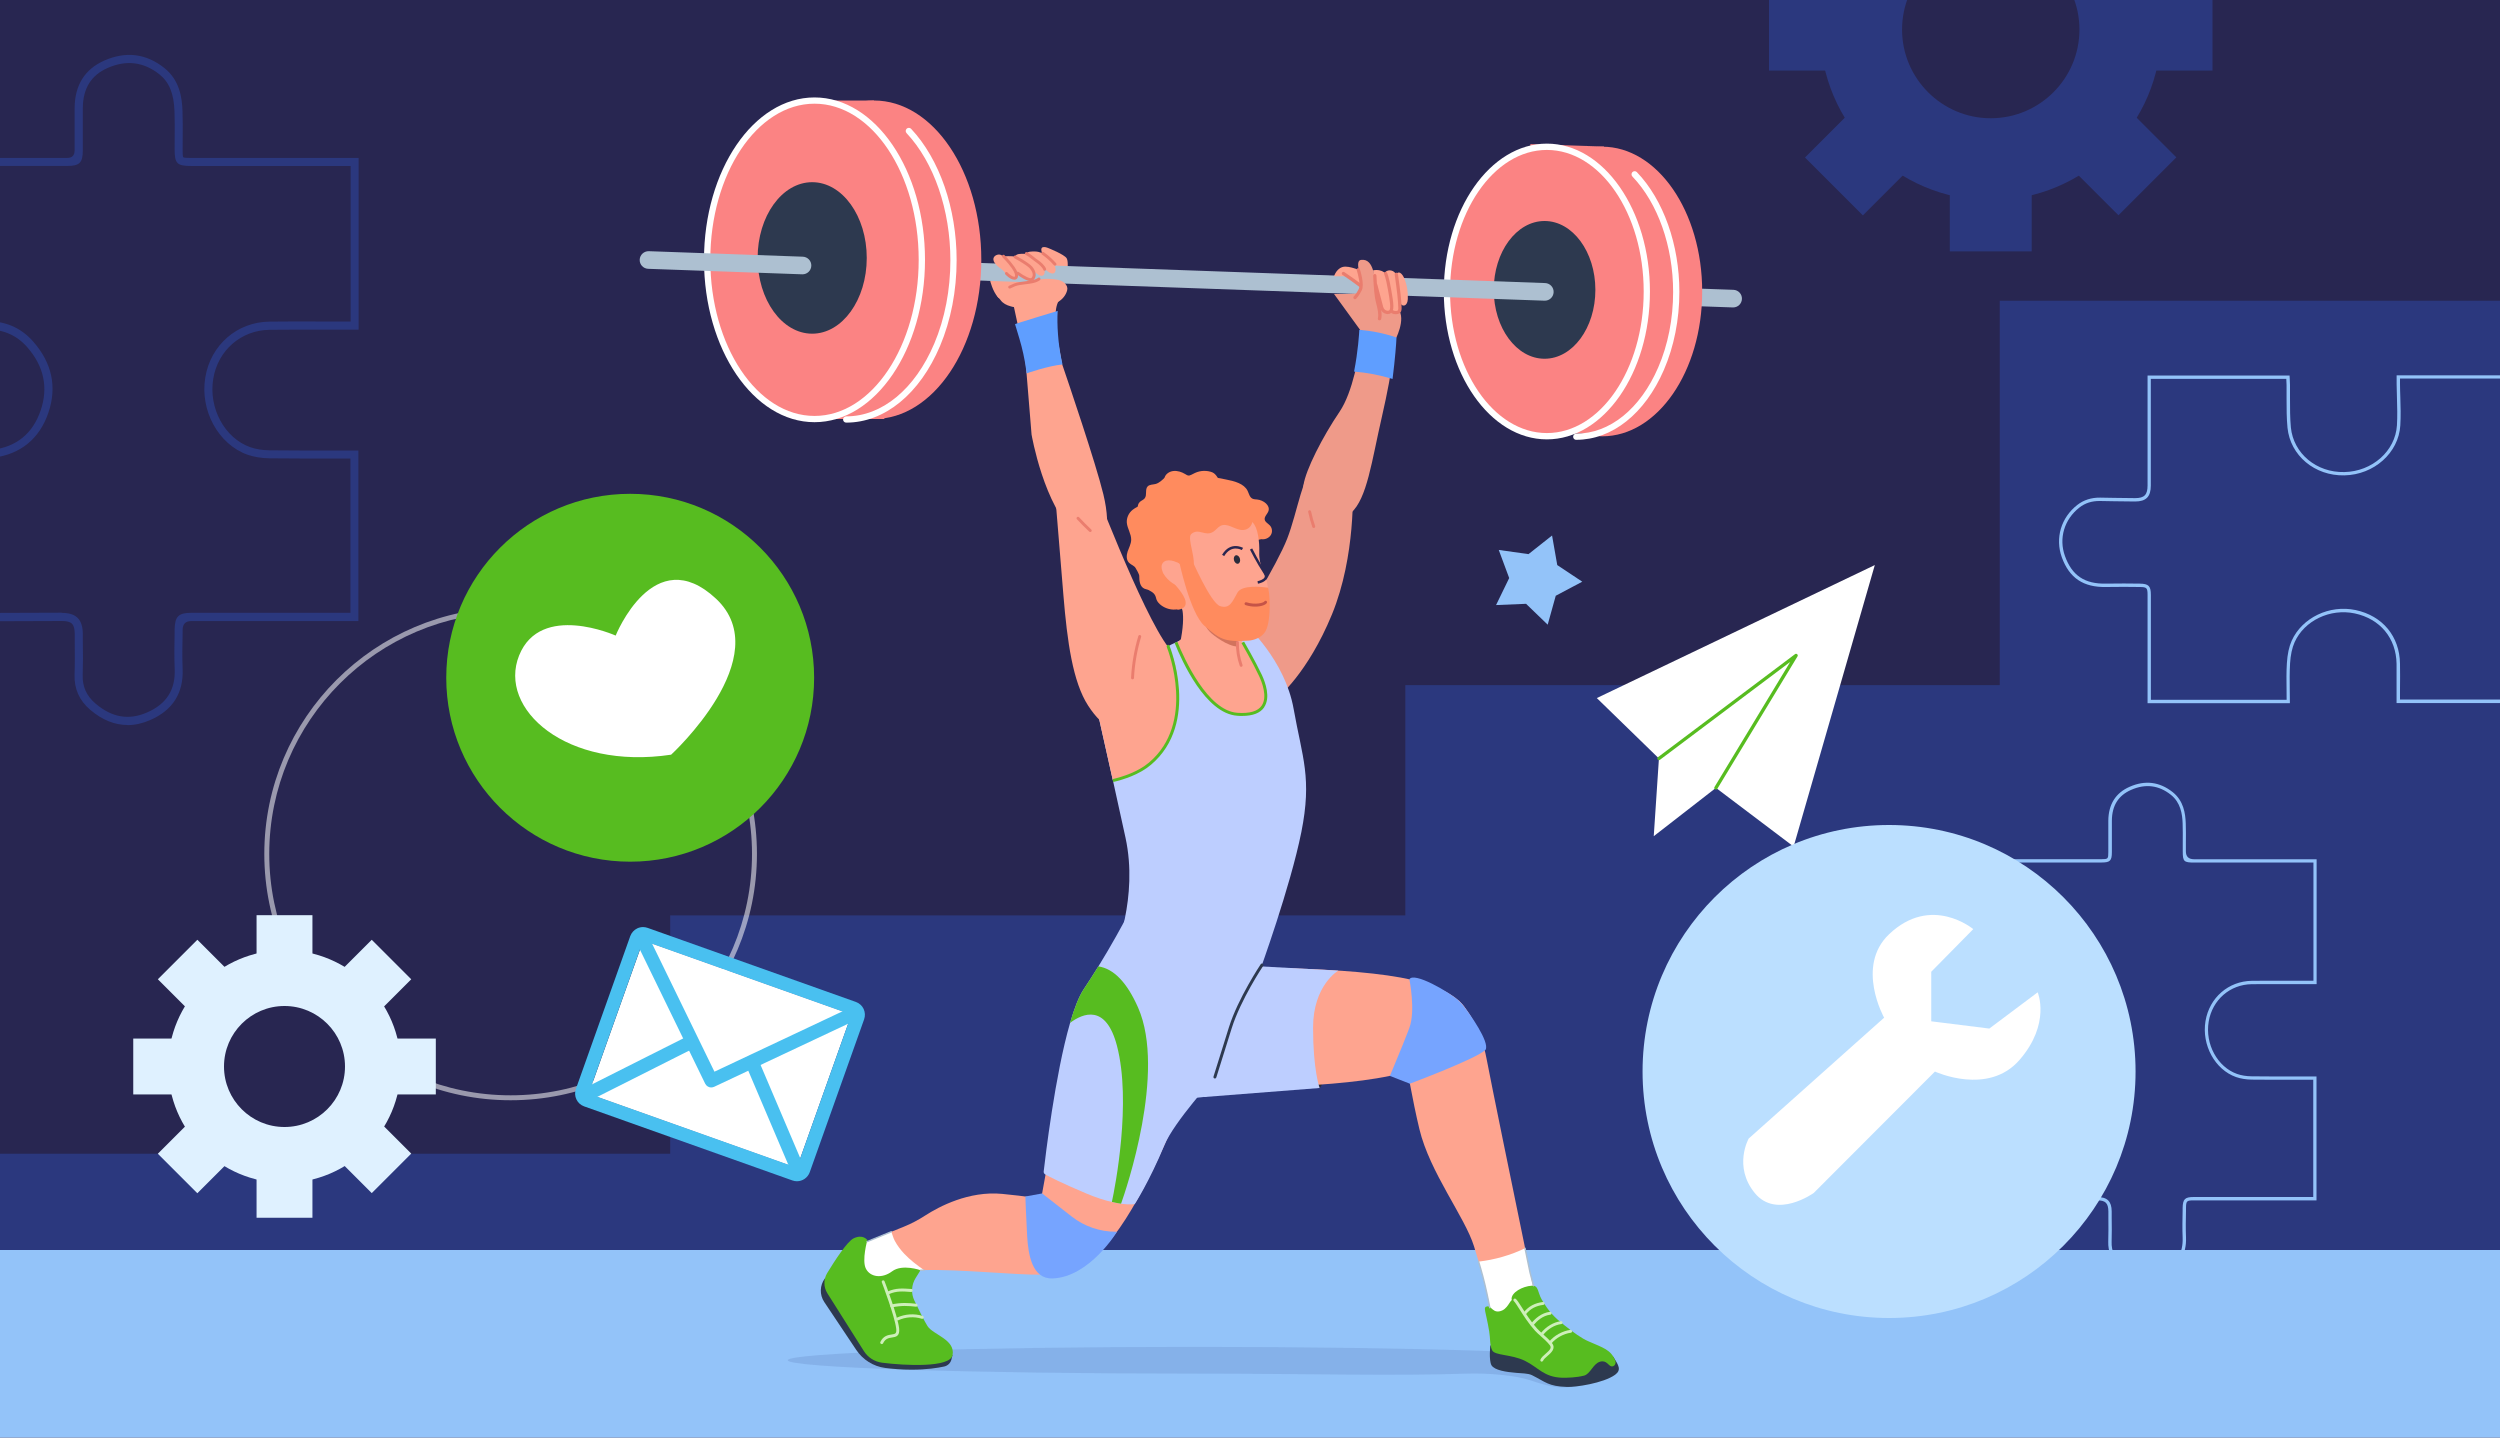 <?xml version="1.0" encoding="UTF-8"?>
<svg id="_Слой_1" data-name="Слой 1" xmlns="http://www.w3.org/2000/svg" xmlns:xlink="http://www.w3.org/1999/xlink" viewBox="0 0 400 230">
  <defs>
    <style>
      .cls-1 {
        fill: #ff8b5e;
      }

      .cls-2 {
        opacity: .13;
      }

      .cls-2, .cls-3 {
        fill: #2b387e;
      }

      .cls-4, .cls-5 {
        fill: #fff;
      }

      .cls-6 {
        fill: #dff1ff;
      }

      .cls-7 {
        fill: #ef9a89;
      }

      .cls-8 {
        fill: #76a4ff;
      }

      .cls-9 {
        fill: #bdceff;
      }

      .cls-10 {
        fill: #5f9eff;
      }

      .cls-11 {
        fill: #2a2b3c;
      }

      .cls-12 {
        fill: #93c3f9;
      }

      .cls-13 {
        fill: #49c0f0;
      }

      .cls-14 {
        fill: #fb8383;
      }

      .cls-15 {
        fill: #ceefb9;
      }

      .cls-16 {
        fill: #fea48f;
      }

      .cls-17 {
        fill: #57bc20;
      }

      .cls-18 {
        clip-path: url(#clippath);
      }

      .cls-19 {
        fill: #adc0d1;
      }

      .cls-5 {
        opacity: .53;
      }

      .cls-20 {
        fill: none;
      }

      .cls-21 {
        fill: #2d394f;
      }

      .cls-22 {
        fill: #ea7d6e;
      }

      .cls-23 {
        fill: #c65347;
      }

      .cls-24 {
        fill: #d2735d;
      }

      .cls-25 {
        fill: #282651;
      }

      .cls-26 {
        fill: #bbdfff;
      }
    </style>
    <clipPath id="clippath">
      <rect class="cls-20" x="-.5" y="-.5" width="400.5" height="230.5"/>
    </clipPath>
  </defs>
  <g class="cls-18">
    <rect class="cls-25" x="-.5" y="-.15" width="400.5" height="293.51"/>
    <polygon class="cls-3" points="405.28 48.12 319.96 48.12 319.96 109.62 224.85 109.62 224.85 146.46 107.23 146.46 107.23 184.6 -11.57 184.6 -11.57 204 413.98 204 413.98 47.34 405.28 48.12"/>
    <rect class="cls-12" x="-.15" y="200" width="400.5" height="30"/>
    <path class="cls-2" d="m256.1,217.64c0,.25-.54,3.75-4.82,4.28-1.87.23-3.21,0-6.42-1.07-2.42-.81-6.79-1.18-10.17-1.07-11.81.4-25.39,0-43.62,0-35.92,0-65.03-.96-65.03-2.14s29.12-2.14,65.03-2.14,65.03.96,65.03,2.14Z"/>
    <path class="cls-11" d="m210.75,173.98c.07.06.16.12.26.13.1,0,.19-.06.25-.14.27-.3.26-.78.49-1.12-.27.08-.54.16-.8.24-.09.03-.18.05-.25.12-.35.32-.29.49.05.77Z"/>
    <path class="cls-16" d="m162.31,42.77s.09,3.41.93,4.45c.84,1.03,6.63-.93,6.63-.93l-2.05-3.71-5.5.2Z"/>
    <path class="cls-16" d="m164.78,44.78c.18-.06.06-1.39.2-1.45.27-.11,3.21-.12,3.29-.25.7-1.05-1.1-1.28-1.57-2.68-.47-1.4,1.05-.7,1.05-.7,0,0,2.55,1.01,2.92,1.63.34.6.08,2.12.03,3.14-1.16-.07-4.76.36-5.92.3Z"/>
    <path class="cls-16" d="m165.15,43.99c.04.11.13.19.28.19,1.58,0,3.16.2,4.74.3.02.3.08.62.19.93.29.81-.02,1.46-.41,1.89-.27.3-.47.63-.64.99-.02.04-.04.08-.06.12-.18.43-.28.89-.32,1.36l-.22,2.76s-5.52,1.04-5.52,1.04l-.96-4.44-.02-.1s-.17-.1-.51-.32c-.35-.22-.88-.57-1.59-1.08-.23-.17-.25.13-.43-.06-.87-.97-1.26-2.67-1.26-2.67,0,0,3.97-.35,6.73-.9Z"/>
    <path class="cls-16" d="m191.91,174.06s19.85.33,30.46-1.92c.99-.21,1.94-.46,2.83-.72,7.59-2.31,11.57-6.69,9.12-10.28-.22-.31-.48-.62-.79-.91-.09-.09-.14-.14-.14-.14-1.5-1.36-4.07-2.55-7.89-3.4-.45-.1-.91-.19-1.39-.28-10.8-1.98-31.1-1.57-31.1-1.57l-1.1,19.22Z"/>
    <path class="cls-16" d="m224.21,165.61s.09.56.25,1.5c.17,1.05.43,2.56.75,4.3.12.63.24,1.29.37,1.97.45,2.39.97,4.99,1.52,7.26,1.66,6.95,7.27,14.05,8.74,18.76.28.88.52,1.7.74,2.45,1.73,5.88,1.88,7.98,1.88,7.98l6.71-.97.71-.1s-.07-.36-.2-1c-.3-1.46-.91-4.4-1.66-8.04-2.11-10.24-5.36-26.06-6.17-30.32-.23-1.24-.55-2.35-.89-3.33-.84-2.36-1.89-3.98-2.63-4.94-.35-.45-.64-.75-.79-.91-.09-.09-.14-.14-.14-.14l-8.08,4.87-1.1.66Z"/>
    <path class="cls-4" d="m236.57,201.85c1.73,5.88,1.88,7.98,1.88,7.98l6.07.78c.12-.23.87-2.22.98-2.45.06-.13.12-.27.17-.4-.3-1.46-.91-4.4-1.66-8.04-2.34,1.12-4.86,1.84-7.44,2.14Z"/>
    <path class="cls-8" d="m222.37,172.14l3.2,1.25s10.83-4.05,12.13-5.44c.67-1.25-2.64-5.86-3.38-6.81-.22-.31-.48-.62-.79-.91-.09-.09-.14-.14-.14-.14-1.5-1.36-7.19-4.67-7.89-3.4,0,0,1.02,5,0,7.76-.06.16-.12.33-.19.51-.25.66-.55,1.41-.85,2.16-1,2.46-2.08,5.02-2.08,5.02Z"/>
    <path class="cls-9" d="m214.14,155.29s-4.05,2.32-4.05,9.15,1.05,9.64,1.05,9.64l-18.57,1.45-2.88-21.56,24.46,1.33Z"/>
    <path class="cls-7" d="m208.55,77.69c-.51,3.88,5.06,6.68,7.63,4.36,2.57-2.32,3.28-8.24,4.92-15.35.46-1.99.83-3.81,1.13-5.4.57-3.13.85-5.36.95-6.23.03-.26-.61-.84-.61-.84l-4.69-.69s0,.02-.01.06c-.05.46-.37,3.25-1.14,6.25-.55,2.17-1.33,4.45-2.4,6.03-2.69,3.96-5.46,9.35-5.78,11.8Z"/>
    <path class="cls-7" d="m216.43,77.95s.56,10.94-3.33,20.39c-3.89,9.44-8.67,13.27-8.67,13.27l-5.94-11.88s5.81-9.31,7.46-13.54c1.65-4.23,2.55-10.68,4.66-12.14,1.73-1.19,5.83,3.91,5.83,3.91Z"/>
    <path class="cls-22" d="m210.19,84.48c-.1,0-.19-.06-.22-.16-.27-.78-.49-1.59-.66-2.4-.03-.13.05-.25.18-.28.12-.02.25.05.28.18.17.79.39,1.58.65,2.35.04.12-.02.26-.15.3-.03,0-.05.01-.08.01Z"/>
    <path class="cls-19" d="m277.3,49.19s-.03,0-.05,0l-30.16-1.07c-.78-.03-1.39-.68-1.36-1.46.03-.78.69-1.39,1.46-1.36l30.16,1.07c.78.03,1.39.68,1.36,1.46-.03.76-.65,1.36-1.41,1.36Z"/>
    <path class="cls-9" d="m208.21,133.16c-1.75,8.74-6.64,22.19-6.64,22.19,0,0-4.72,18.53-7.51,19.75-2.8,1.22-7.52,0-7.52,0l-8.21-22.54s3.84-8.92,1.75-18.53c-.6-2.76-1.28-5.87-1.96-8.92-.02-.12-.05-.23-.08-.34,0-.04-.02-.08-.03-.12-1.64-7.39-3.18-14.21-3.18-14.21l11.86-6.91.21-.12.2-.11s.25-.15.25-.15c0,0,.22-.1.59-.27.13-.06.27-.13.43-.2,2.04-.95,6.44-3,6.44-3l4.54.33s6.23,5.54,7.63,13.41c1.4,7.87,2.97,11.01,1.23,19.75Z"/>
    <path class="cls-16" d="m195.16,97.55s11.53,14.46,5.68,16.41c-7.74,2.59-12.52-11.18-12.52-11.18l6.84-5.24Z"/>
    <path class="cls-16" d="m192.57,171.03l-5.33,10.02s-5.86,14.2-11,18.88c-.48.43-.95.79-1.41,1.04-5.42,2.97-8.91-5.59-8.91-5.59,0,0,4.54-24.29,4.72-27.44.17-3.15,4.02-12.87,7.95-16.05,3.93-3.18,9.9,4.34,9.9,4.34l4.08,14.8Z"/>
    <path class="cls-16" d="m136.56,201.87c0,.24.03.49.08.73.46,2.1,2.69,3.3,4.67,2.48.74-.3,1.5-.67,2.24-1.13.73-.46,2.29-.67,4.3-.73,5.68-.18,14.9.82,18.76.72,5.78-.16,9.63-4,9.63-4l-4.03-7s-4.54-1.23-11.88-1.92c-5.32-.5-10.08,2.03-12.31,3.47-1.08.7-2.21,1.3-3.4,1.78l-2,.81-3.88,1.58c-1.33.54-2.16,1.82-2.16,3.21Z"/>
    <path class="cls-4" d="m136.56,201.87c0,.24.03.49.08.73.46,2.1,2.69,3.3,4.67,2.48.74-.3,1.5-.67,2.24-1.13.73-.46,2.29-.67,4.3-.73-1.13-.79-2.23-1.62-3.18-2.63-.58-.62-1.1-1.3-1.5-2.05-.25-.44-.36-.98-.56-1.46l-3.88,1.58c-1.33.54-2.16,1.82-2.16,3.21Z"/>
    <path class="cls-8" d="m166.74,190.95l4.74,3.7c2.02,1.58,4.51,2.43,7.07,2.43h.17s-4.37,7.25-10.3,7.47c-3.3.12-3.89-3.84-4.07-6.68-.17-2.84-.29-6.43-.29-6.43l2.68-.49Z"/>
    <path class="cls-9" d="m196.85,164.44l-2.47,7.89s-6.55,7.19-8.08,10.9c-2.42,5.87-4.74,9.42-4.74,9.42,0,0-.72.15-2.18-.05-.43-.06-.92-.15-1.47-.28-1.12-.26-2.49-.68-4.12-1.37-4.05-1.71-5.92-2.69-6.56-3.05-.16-.09-.26-.27-.24-.46.25-2.17,1.81-15.47,4.22-23.76.67-2.3,1.4-4.22,2.19-5.4.82-1.23,1.6-2.46,2.34-3.65,4.17-6.77,6.91-12.6,6.91-12.6l14.21,22.42Z"/>
    <path class="cls-16" d="m186.72,118.9c-2.18,4.22-6.39,5.36-8.68,5.87,0-.04-.02-.08-.03-.12-1.64-7.4-3.18-14.21-3.18-14.21l11.86-6.91.21-.12c1.82,3.1,2.58,10.15-.19,15.5Z"/>
    <path class="cls-16" d="m187.11,103.3l-.2.11.2-.12h0Z"/>
    <ellipse class="cls-14" cx="256.35" cy="46.64" rx="16" ry="23.17"/>
    <polygon class="cls-14" points="256.64 23.45 244.86 23.06 244.86 69.37 255.25 69.37 256.64 23.45"/>
    <ellipse class="cls-14" cx="247.48" cy="46.64" rx="16" ry="23.17"/>
    <path class="cls-4" d="m247.5,70.3c-9.09,0-16.49-10.61-16.49-23.66s7.4-23.66,16.49-23.66,16.49,10.61,16.49,23.66-7.4,23.66-16.49,23.66Zm0-46.31c-8.54,0-15.49,10.16-15.49,22.65s6.95,22.65,15.49,22.65,15.49-10.16,15.49-22.65-6.95-22.65-15.49-22.65Z"/>
    <path class="cls-4" d="m252.2,70.38c-.28,0-.5-.23-.5-.5s.23-.5.5-.5c5.34,0,10.24-3.95,13.11-10.58,1.57-3.62,2.39-7.8,2.39-12.09,0-7.3-2.44-14.21-6.52-18.47-.19-.2-.18-.52.01-.71.2-.19.52-.19.71.01,4.26,4.44,6.8,11.61,6.8,19.16,0,4.43-.86,8.75-2.48,12.49-3.03,7-8.28,11.18-14.03,11.18Z"/>
    <ellipse class="cls-21" cx="247.13" cy="46.38" rx="8.13" ry="11.02"/>
    <path class="cls-19" d="m247.17,48.11s-.03,0-.05,0l-118.77-4.23c-.78-.03-1.39-.68-1.36-1.46.03-.78.69-1.38,1.46-1.36l118.77,4.23c.78.03,1.39.68,1.36,1.46-.03.76-.65,1.36-1.41,1.36Z"/>
    <ellipse class="cls-14" cx="139.84" cy="41.56" rx="17.17" ry="25.48"/>
    <polygon class="cls-14" points="139.84 16.08 130.32 16.08 130.32 67.04 141.49 67.04 139.84 16.08"/>
    <ellipse class="cls-14" cx="130.32" cy="41.56" rx="17.17" ry="25.48"/>
    <path class="cls-4" d="m130.32,67.55c-9.75,0-17.68-11.66-17.68-25.98s7.93-25.98,17.68-25.98,17.68,11.66,17.68,25.98-7.93,25.98-17.68,25.98Zm0-50.96c-9.19,0-16.67,11.21-16.67,24.98s7.48,24.98,16.67,24.98,16.67-11.21,16.67-24.98-7.48-24.98-16.67-24.98Z"/>
    <path class="cls-4" d="m135.39,67.62c-.28,0-.5-.23-.5-.5s.23-.5.5-.5c5.74,0,11.01-4.36,14.1-11.66,1.68-3.98,2.57-8.59,2.57-13.32,0-8.05-2.62-15.65-7.01-20.34-.19-.2-.18-.52.02-.71.2-.19.52-.18.71.02,4.56,4.87,7.28,12.74,7.28,21.03,0,4.87-.92,9.61-2.65,13.71-3.25,7.68-8.86,12.27-15.02,12.27Z"/>
    <ellipse class="cls-21" cx="129.95" cy="41.27" rx="8.73" ry="12.12"/>
    <path class="cls-19" d="m128.4,43.89s-.03,0-.05,0l-24.64-.88c-.78-.03-1.39-.68-1.36-1.46.03-.78.69-1.38,1.46-1.36l24.64.88c.78.03,1.39.68,1.36,1.46-.03.76-.65,1.36-1.41,1.36Z"/>
    <g>
      <path class="cls-21" d="m258.14,217.11c.88,1.4,1.3,2.08.28,2.85-1.87,1.36-6.41,2.02-7.72,1.95-2.97-.1-3.38-.78-5.56-1.87-.66-.34-1.8-.3-2.51-.38-1.62-.13-3.52-.41-4-1.23-.44-.83-.18-3.17-.18-3.17l19.7,1.84Z"/>
      <path class="cls-17" d="m241.85,207.85c-.03-1.05,1.71-2.04,3.24-2.14,1.09-.08.92,1.04,1.57,2.19,1.19,2.05,2.09,2.9,3.59,4.1,1.5,1.2,2.86,2.17,3.88,2.6,2.38,1.05,3.62,1.34,4.32,3.12.17.42-.14.97-.6.9-.51-.06-.78-1.07-1.87-.74-1.09.33-1.52,1.95-2.53,2.22-1.3.32-2.59.34-3.49.34-2.97-.1-3.77-1.62-5.95-2.7-2.18-1.08-4.89-.83-5.28-1.71-.4-.88-.26-1.86-.46-3.02-.55-3.31-1.05-3.87-.32-3.99.73-.12.92,1.3,2.41.65,1.16-.54,1.33-2.22,2.02-1.64.46.37,1.74,2.91,3.39,4.73.62.7,1.63,1.38,2.39,2.35.77,1.02-1.16,1.74-1.47,2.55l-4.84-9.78Z"/>
      <path class="cls-15" d="m246.69,217.87s-.06,0-.09-.02c-.12-.05-.18-.18-.13-.31.13-.34.47-.63.83-.94.7-.61,1-.94.67-1.37-.43-.55-.94-.99-1.43-1.43-.35-.31-.68-.6-.95-.9-1-1.1-1.86-2.46-2.49-3.45-.39-.61-.72-1.13-.87-1.26-.1-.08-.12-.23-.04-.33.08-.1.23-.12.33-.04.21.17.48.58.98,1.37.62.98,1.47,2.31,2.44,3.38.25.28.57.56.91.87.48.43,1.03.91,1.49,1.49.63.83-.16,1.52-.74,2.02-.3.26-.61.52-.7.76-.04.09-.13.15-.22.15Z"/>
      <path class="cls-15" d="m244.02,210.32c-.05,0-.1-.02-.15-.05-.1-.08-.12-.23-.04-.33.75-.93,1.74-1.46,3.04-1.62.12-.02.25.07.26.2.02.13-.08.25-.2.26-1.18.15-2.07.62-2.74,1.45-.05.06-.11.09-.18.09Z"/>
      <path class="cls-15" d="m245.18,212.13c-.05,0-.1-.02-.15-.05-.1-.08-.12-.23-.04-.33.61-.76,1.62-1.69,3-1.86.13-.02.25.08.26.2.02.13-.08.25-.2.26-1.22.15-2.14,1-2.7,1.69-.05.06-.11.09-.18.09Z"/>
      <path class="cls-15" d="m246.73,213.67c-.05,0-.1-.02-.15-.05-.1-.08-.12-.23-.04-.33.84-1.04,2.03-1.75,3.2-1.9.13-.02.25.07.26.2.02.13-.08.25-.2.26-1.05.13-2.13.78-2.89,1.72-.05.06-.11.09-.18.09Z"/>
      <path class="cls-15" d="m248.06,215.04c-.05,0-.1-.02-.15-.05-.1-.08-.12-.23-.04-.33.78-.97,2.15-1.72,3.4-1.88.13-.02.25.07.26.2.02.13-.08.25-.2.26-1.12.14-2.4.84-3.09,1.71-.05.06-.11.09-.18.09Z"/>
    </g>
    <path class="cls-21" d="m152.4,216.82l-.17.69c-.14.57-.58,1-1.15,1.13-1,.22-2.79.51-5.27.51-1.56,0-3.01-.13-4.19-.28-1.89-.25-3.57-1.31-4.63-2.9l-5.11-7.65c-.77-1.15-.73-2.66.1-3.77,0,0,10.22,11.54,10.22,11.54l10.19.73Z"/>
    <path class="cls-17" d="m138.77,198.41s-.68-1.01-2.2-.27c-1.03.5-3.02,3.58-4.22,5.55-.61,1-.59,2.25.03,3.24l5.84,9.24c.64,1.02,1.7,1.7,2.9,1.86,3.74.48,10.91.82,11.29-1.21.47-2.51-3.15-3.26-4.02-4.66-.5-.8-1.41-2.64-2.09-4.07-.56-1.16-.48-2.52.21-3.62l.77-1.24s-2.91-1.04-4.54.18c-1.63,1.22-3.5.93-4.19-.41-.7-1.34.23-4.6.23-4.6Z"/>
    <path class="cls-15" d="m142.17,207.07c-.09,0-.18-.05-.22-.14-.05-.12,0-.26.12-.31,1.29-.56,2.33-.48,3.65-.39h.1c.13.02.23.13.22.26,0,.13-.13.23-.25.22h-.1c-1.3-.1-2.25-.17-3.43.34-.03.01-.06.02-.09.02Z"/>
    <path class="cls-16" d="m163.96,56.22l1.09,13.31s2,11.59,7.1,15.91c5.09,4.32,5.71-.88,4.39-6.34-1.2-4.97-5.71-18.22-6.5-20.54-.08-.23-.12-.35-.12-.35l-.48-2.7-.09-.55-5.38,1.27Z"/>
    <path class="cls-16" d="m168.6,76.45l1.55,18.84c.61,7.37,1.49,13.81,3.95,17.61,2.47,3.8,5.09,4.94,7.27,2.7s5.62-11.97,5.62-11.97c-4.27-5.46-12.64-27.66-12.64-27.66l-5.75.47Z"/>
    <path class="cls-22" d="m174.44,85.12c-.06,0-.12-.02-.16-.06-.68-.64-1.35-1.3-1.97-1.98-.09-.1-.08-.24.01-.33.1-.09.24-.08.33.01.62.67,1.28,1.33,1.95,1.96.09.09.1.24.01.33-.05.05-.11.07-.17.07Z"/>
    <path class="cls-10" d="m162.41,51.88l.69,2.29c.48,1.6.84,3.25,1.07,4.92l.09.65s3.31-1.18,5.74-1.43l-.22-1.05c-.45-2.18-.7-5.3-.55-7.52,0,0-7,2.12-6.82,2.13Z"/>
    <path class="cls-16" d="m160.1,48.03c.36.5.96.81,1.6.98.18.06.36.1.54.12.35.06.68.09.99.1,1.21.03,2.42-.22,3.63-.35.6-.07,1.22-.1,1.8-.29.15-.05.29-.1.43-.18.08-.04.16-.08.23-.12.69-.41,1.24-1.08,1.43-1.86.2-.83-.66-1.51-1.49-1.66-1.48-.27-2.99-.19-3.77.24-1.73.97-5.43-.97-6,2.05-.07.37.43.7.61.96Z"/>
    <path class="cls-15" d="m142.68,209.18c-.11,0-.21-.08-.23-.19-.03-.13.06-.25.18-.28,1.6-.33,2.66-.25,3.97-.11.13.01.22.13.21.26-.01.13-.13.22-.26.21-1.27-.14-2.29-.21-3.82.11-.02,0-.03,0-.05,0Z"/>
    <path class="cls-15" d="m143.62,211.27c-.09,0-.17-.05-.21-.14-.06-.12,0-.26.11-.31,1.27-.59,2.77-.69,4.11-.27.12.04.19.17.15.3-.04.12-.17.19-.3.15-1.23-.39-2.6-.29-3.77.25-.03.02-.07.02-.1.02Z"/>
    <path class="cls-15" d="m141.07,215.04s-.07,0-.1-.02c-.12-.06-.17-.2-.11-.31.47-.99,1.24-1.11,1.79-1.19.59-.09.84-.13.74-.96-.23-1.97-2.28-7.34-2.3-7.39-.05-.12.01-.26.14-.3.12-.05.26.01.3.14.09.22,2.09,5.48,2.33,7.51.15,1.29-.53,1.39-1.13,1.48-.53.08-1.07.16-1.44.93-.04.08-.13.13-.21.13Z"/>
    <path class="cls-16" d="m213.44,44.22s.45-1.55,1.81-1.56c.66,0,1.46.26,2.08.49.91.34,2.06,1.04,2.06,2.34,0,1.54-1.62.4-2.53-.37-.44-.37-.74-.8-1.3-.92h-2.13Z"/>
    <path class="cls-7" d="m223.17,54.52s1.9-3.45.53-5.11c-1.37-1.66-3.03-1.86-3.42-3.22-.39-1.37-.34-4.86-2.48-4.61-1.49.17.96,4.31-.55,5.3-.34.22-3.81.15-3.81.15l4.22,5.81,5.51,1.7Z"/>
    <path class="cls-16" d="m221.91,43.35s1.17-.59,1.78,1.17.87,5.27-.48,5.57c-1.08.23-1.62-4.76-1.77-5.86-.08-.61.46-.88.46-.88Z"/>
    <path class="cls-16" d="m222.21,44.52c.78,1.76.85,6.52-.61,5.57-1.45-.95-1.91-6.83-1.91-6.83,0,0,1.73-.49,2.52,1.27Z"/>
    <path class="cls-10" d="m216.65,59.45c2.08.17,4.15.57,6.16,1.18.42-3.34.59-5.71.63-6.63-1.93-.66-3.93-1.07-5.95-1.22-.02.49-.2,3.46-.84,6.67Z"/>
    <g>
      <path class="cls-16" d="m168.86,42.81c.07.3.06.68-.18.86-.25.19-.59.06-.85-.11-.56-.37-1.03-.9-1.62-1.22-.56-.3-2.2-.65-2.05-1.6.09-.57,1.03-.51,1.49-.5,1.3.03,2.87,1.2,3.2,2.57Z"/>
      <path class="cls-16" d="m167.11,43.18c.07.3.06.68-.18.86-.25.19-.59.06-.85-.11-.56-.37-1.03-.9-1.62-1.22-.56-.3-2.2-.65-2.05-1.6.09-.57,1.03-.51,1.49-.5,1.3.03,2.87,1.2,3.2,2.57Z"/>
      <path class="cls-16" d="m165.4,43.73c.08.32.07.73-.2.92-.28.2-.67.06-.97-.12-.64-.39-1.17-.96-1.84-1.3-.64-.32-2.51-.7-2.34-1.7.11-.61,1.17-.55,1.7-.54,1.48.03,3.27,1.28,3.65,2.74Z"/>
      <path class="cls-16" d="m162.5,43.9c.02.26-.04.57-.27.68-.24.11-.8-.32-1-.5-.44-.4-.51-.64-.98-1-.45-.34-1.53-1.09-1.27-1.83.16-.45.94-.75,1.41-.31.83.77,2.01,1.79,2.11,2.96Z"/>
    </g>
    <path class="cls-16" d="m224.76,44.7c.37,1,.54,2.08.49,3.15-.02.46-.22,1.05-.68,1.04-.39-.01-.59-.46-.7-.83-.27-.96-1-2.82-.65-3.8.46-1.29,1.21-.44,1.53.44Z"/>
    <path class="cls-22" d="m161.55,46.18c-.09,0-.18-.06-.22-.15-.05-.12.01-.26.13-.31.13-.05.25-.11.38-.17.14-.07.29-.14.44-.2.48-.19,1.09-.26,1.68-.33.81-.1,1.64-.2,2.14-.57.1-.08.25-.06.33.05.08.1.06.25-.05.33-.61.45-1.5.56-2.37.66-.59.07-1.14.14-1.57.3-.14.05-.27.12-.4.18-.14.07-.27.13-.41.19-.03.01-.06.02-.09.02Z"/>
    <path class="cls-22" d="m181.2,108.7c-.14,0-.24-.12-.23-.25.12-2.26.51-4.51,1.16-6.68.04-.12.17-.2.29-.16.12.04.2.17.16.29-.64,2.13-1.03,4.34-1.14,6.57,0,.13-.11.22-.23.22Z"/>
    <g>
      <g>
        <path class="cls-16" d="m188.77,103.14s7.07,6.4,9.24,5.11c.38-.23.2-1.76.2-1.76l-.2-3.06s-.23-3.59-.23-3.59l-9.01-3.26s1.18,1.01,0,6.56Z"/>
        <path class="cls-24" d="m192.31,97.87c1.03,1.73-.59,2.34,3.19,4.66.71.43,1.79.94,2.51.9,0-.01-.23-3.59-.23-3.59,0,0-5.4-2.41-5.46-1.97Z"/>
      </g>
      <path class="cls-1" d="m201.82,86.27c.59.09,1.23-.19,1.52-.68.29-.48.22-1.13-.18-1.54-.28-.29-.71-.5-.8-.88-.12-.5.42-.91.59-1.39.32-.91-.78-1.76-1.81-1.86-.25-.02-.52-.03-.74-.13-.47-.23-.56-.8-.78-1.25-.57-1.17-2.13-1.57-3.5-1.83-.45-.09-.9-.17-1.35-.26-1.16-.22-2.35-.44-3.52-.31-.34.04-.69.1-1.02.01-.23-.06-.42-.2-.62-.31-.55-.33-1.21-.55-1.87-.48-.65.07-1.29.5-1.41,1.1-.05.23-.03.48-.13.7-.37.76-1.82.44-2.31,1.15-.26.37-.11.87-.22,1.3-.24,1-1.61,1.29-2.45,1.96-.63.5-.99,1.29-.93,2.06.08.95.73,1.81.7,2.76-.02.64-.36,1.24-.57,1.85-.2.62-.24,1.36.25,1.83.31.3.79.43,1.01.79.14.22.6,1.02.6,1.27,0,.78.08,1.75.85,2.07.22.09.46.11.67.22.7.37,1.03.61,1.19,1.34.27,1.24,2.76,2.54,4.5,1.23.71-.53.34.19.55-.63.5-1.94,1.01-3.93.75-5.91-.09-.67-.26-1.34-.1-2,.37-1.58,2.38-2.28,4.12-2.5.71-.09,1.44-.15,2.15-.03,1.02.17,1.94.69,2.97.8,1.18.12.21.11,1.3-.33l.57-.12Z"/>
      <path class="cls-16" d="m198.45,81.92c.45.52,1.13.91,1.96,1.66.86.79,1.13,3.17,1.07,4.77-.09,2.22.99,3.46,1.21,4.62.95,5.07-.1,7.57-1.31,8.58-1.31,1.09-4.11.7-5.71.02-4.62-1.98-7.64-5.2-7.64-5.2,1.09,1.47-5.57-7.27-4.66-12.05.99-5.18,5.83-7.33,8.97-6.82,2.3.38,4.89,3.03,6.11,4.42Z"/>
      <path class="cls-1" d="m198.43,84.77c-1.07-.2-2.13-1.11-3.12-.65-.45.21-.73.66-1.14.93-1.32.9-2.35-.65-3.57.39-.77.66,1.06,4.63.15,5.32-.8.61-1.44-.13-2.27-.7-.51-.35-1.9,1.79-2.46,1.51-.22-.11,6.16,5.17,2.62,5.97-1.24.28-4.32-6.15-4.98-8.09-.91-2.66-2.26-6.83-.39-8.92.47-.53,1.88-2.09,2.51-2.42.74-.39,2.36-1.19,3.19-1.12,1.27.1,2.84-.45,4.23-.67.81-.13,2.09,2.28,2.86,2.55,1.31.45,3.14,2.11,3.97,3.23.93,1.25.03,2.98-1.61,2.67Z"/>
      <ellipse class="cls-16" cx="188.21" cy="91.79" rx="1.58" ry="2.76" transform="translate(-2 179.36) rotate(-50.72)"/>
      <path class="cls-1" d="m194.02,75.59c-.9-.36-1.94-.33-2.82.08-.39.18-.76.44-1.18.46-.7.04-1.31-.55-2.02-.57-1.24-.05-1.92,1.57-3.12,1.88-.44.11-.96.07-1.26.39-.45.48-.06,1.36-.46,1.89-.2.26-.54.36-.78.58-.6.56-.31,1.57.12,2.27.27.44.59.86,1.05,1.1,1.05.54,2.31-.14,3.2-.91.89-.78,1.78-1.73,2.95-1.83.85-.07,1.71.33,2.53.11.68-.18,1.19-.73,1.82-1.03.55-.27,1.1-.29,1.36-.93.37-.93-.52-3.13-1.4-3.48Z"/>
      <path class="cls-11" d="m197.44,89.65c.1.37.4.62.66.54.26-.07.39-.43.29-.8-.1-.37-.4-.62-.66-.54-.26.07-.39.43-.29.8Z"/>
      <path class="cls-1" d="m190.65,89.44s3.05,7.06,4.57,7.54c1.52.48,1.93-.64,2.78-2.17.7-1.24,3.73-.94,4.85-.79.26.04.66,5.15-.37,6.97-.81,1.42-2.7,1.51-2.7,1.51-4.03.29-4.73-.36-7.06-2.36-2.33-2.01-4.09-10.46-4.09-10.46l2.01-.24Z"/>
      <path class="cls-23" d="m200.83,97.06c-.48,0-1-.07-1.54-.24-.12-.04-.19-.17-.15-.3.04-.12.17-.19.3-.15,1.47.46,2.73.07,2.86-.14.07-.11.22-.14.32-.07.11.07.14.21.07.32-.2.31-.92.58-1.86.58Z"/>
    </g>
    <path class="cls-21" d="m194.38,172.56s-.05,0-.07-.01c-.12-.04-.19-.17-.15-.3l2.47-7.89c1.45-4.63,5.05-10.03,5.09-10.09.07-.11.22-.14.33-.06.11.07.14.22.06.33-.04.05-3.6,5.4-5.03,9.96l-2.47,7.89c-.03.1-.12.17-.22.17Z"/>
    <path class="cls-22" d="m198.58,106.69c-.1,0-.19-.06-.22-.16-.43-1.21-.63-2.47-.61-3.75,0-.13.13-.22.24-.23.13,0,.23.11.23.24-.02,1.23.17,2.43.58,3.59.04.12-.02.26-.14.3-.03,0-.05.01-.08.01Z"/>
    <path class="cls-22" d="m167.15,43.33c-.1,0-.19-.06-.22-.16-.13-.38-.71-.89-1.07-1.14-.28-.19-.5-.37-.72-.54-.3-.24-.59-.47-1.03-.71-.11-.06-.16-.2-.1-.32.06-.11.2-.16.32-.1.47.25.78.5,1.1.76.2.17.42.34.68.51.35.24,1.07.83,1.26,1.38.04.12-.02.26-.15.3-.03,0-.05.01-.08.01Z"/>
    <path class="cls-22" d="m168.8,42.51c-.07,0-.13-.03-.18-.08-.56-.64-1.2-1.21-1.9-1.7-.11-.07-.13-.22-.06-.33.07-.11.22-.13.33-.06.73.51,1.39,1.11,1.98,1.77.09.1.08.25-.02.33-.05.04-.1.06-.16.06Z"/>
    <path class="cls-22" d="m162.28,44.75s-.02,0-.03,0c-.62-.03-1.31-.76-1.39-.84-.09-.1-.08-.24.01-.33.09-.09.24-.08.33.01.24.26.74.68,1.07.69.09,0,.11-.03.12-.04.07-.14.01-.61-.47-1.29-.67-.95-1.52-1.78-1.53-1.79-.09-.09-.09-.24,0-.33.09-.09.24-.09.33,0,.04.03.88.87,1.58,1.85.52.73.71,1.4.5,1.79-.1.19-.29.29-.52.29Z"/>
    <path class="cls-22" d="m164.92,44.98c-.68,0-1.73-.71-2.22-1.08-.1-.08-.13-.23-.05-.33.08-.1.23-.13.33-.05.89.66,1.89,1.13,2.05.96.41-.43.15-1.05-.23-1.5-.4-.48-1.94-1.36-2.49-1.66-.11-.06-.16-.2-.1-.32.06-.11.21-.16.32-.1.09.05,2.08,1.13,2.63,1.77.64.76.73,1.6.21,2.13-.11.12-.27.17-.45.17Z"/>
    <path class="cls-22" d="m222.04,50.25s-.05,0-.08,0c-.54-.04-1.01-.44-1.16-1.02l-.94-3.58c-.04-.14.05-.28.19-.32.14-.04.28.05.32.19l.94,3.58c.09.35.37.6.69.62.1,0,.19-.01.27-.06.35-.2.02-2.03-.15-3.01l-.06-.34c-.33-1.91-.59-2.42-.59-2.43-.07-.13-.02-.29.11-.35.13-.07.28-.02.35.11.03.05.29.59.64,2.58l.06.34c.35,1.98.52,3.21-.11,3.56-.15.09-.32.13-.49.13Z"/>
    <path class="cls-22" d="m223.34,50.28c-.51,0-.73-.21-.77-.25-.1-.11-.1-.27.01-.37.11-.1.27-.1.37.01,0,0,.13.1.45.08.13,0,.21-.03.25-.08.11-.13.08-.51.05-.91-.01-.16-.03-.33-.03-.51-.04-1-.52-4.28-.52-4.32-.02-.14.08-.28.22-.3.14-.02.28.08.3.22.02.14.48,3.34.53,4.37,0,.17.02.34.03.49.04.56.08,1.01-.18,1.3-.14.16-.35.24-.63.26-.03,0-.05,0-.08,0Z"/>
    <path class="cls-22" d="m220.71,51.25s-.04,0-.06,0c-.14-.03-.23-.18-.19-.32.16-.68-.06-1.55-.25-2.32-.08-.33-.16-.64-.21-.94-.17-1.01-.3-3.45-.3-3.55,0-.14.1-.27.25-.28.14-.02.27.1.28.25,0,.02.13,2.51.29,3.49.05.27.12.58.21.9.21.83.45,1.77.26,2.57-.03.12-.14.2-.26.2Z"/>
    <path class="cls-22" d="m217.66,45.95c-.06,0-.11-.02-.16-.05-.88-.66-1.79-1.31-2.7-1.92-.12-.08-.15-.24-.07-.37.08-.12.24-.15.37-.07.92.62,1.84,1.27,2.73,1.93.12.09.14.25.05.37-.05.07-.13.1-.21.1Z"/>
    <path class="cls-22" d="m216.8,47.88c-.07,0-.14-.03-.19-.08-.1-.1-.1-.27,0-.37,0,0,.4-.4.8-1.21.32-.63-.13-2.37-.33-2.98-.04-.14.03-.29.17-.33.14-.04.29.03.33.17.08.25.77,2.44.3,3.38-.45.9-.89,1.33-.91,1.35-.05.05-.12.07-.18.07Z"/>
    <path class="cls-17" d="m179.37,192.59c-.43-.06-.92-.15-1.47-.28.53-2.43,3.16-15.95.82-24.96-1.76-6.77-5.46-5.24-7.52-3.68.67-2.3,1.4-4.22,2.19-5.4.82-1.23,1.6-2.46,2.34-3.65,2.46.36,4.6,2.58,6.37,6.61,4.51,10.27-1.95,29.19-2.73,31.36Z"/>
    <path class="cls-17" d="m184.15,122.37c-1.87,1.58-4.44,2.38-6.03,2.75-.02-.12-.05-.23-.08-.34,0-.04-.02-.08-.03-.12,1.54-.36,4.05-1.14,5.83-2.65,7.5-6.33,3.11-17.83,2.85-18.48,0-.01,0-.02,0-.03-.05-.12,0-.26.13-.31.11-.05.24,0,.29.1,0,0,0,.02.01.03.05.12,4.98,12.34-2.97,19.05Z"/>
    <path class="cls-17" d="m202.27,113.17c-.63.92-1.82,1.38-3.55,1.38-.24,0-.49,0-.76-.03-5.08-.35-8.86-8.75-10.02-11.65.13-.06.27-.13.43-.2,1.13,2.79,4.86,11.05,9.62,11.38,1.96.14,3.27-.25,3.88-1.15.97-1.41.03-3.78-.42-4.74-1.04-2.22-2.79-5.23-2.81-5.26l.41-.24s1.78,3.06,2.83,5.29c.6,1.28,1.44,3.65.38,5.21Z"/>
    <path class="cls-19" d="m138.73,198.78s-.09-.03-.11-.07c-.02-.06,0-.13.06-.15l3.88-1.58c.06-.03.13,0,.15.06.02.06,0,.13-.06.15l-3.88,1.58s-.03,0-.04,0Z"/>
    <path class="cls-19" d="m147.28,203.36c-.06,0-.11-.05-.12-.11,0-.06.05-.12.11-.12l.58-.03c.07,0,.12.05.12.11,0,.06-.05.12-.11.12l-.58.03h0Z"/>
    <path class="cls-19" d="m238.37,209.35c-.06,0-.1-.04-.12-.1,0-.02-.37-1.91-.79-3.7-.42-1.79-1-3.65-1.01-3.67-.02-.06.02-.13.08-.15.06-.02.13.02.15.08,0,.02.59,1.89,1.01,3.69.43,1.8.79,3.69.79,3.71.01.06-.03.13-.09.14,0,0-.01,0-.02,0Z"/>
    <path class="cls-19" d="m245.36,205.83c-.05,0-.1-.03-.11-.09l-.56-2.13-.8-3.87c-.01-.06.03-.13.09-.14.07-.01.13.03.14.09l.8,3.86.56,2.13c.02.06-.02.13-.08.14-.01,0-.02,0-.03,0Z"/>
    <polygon class="cls-12" points="248.33 85.68 244.56 88.66 239.8 87.99 241.47 92.49 239.37 96.81 244.17 96.61 247.63 99.95 248.92 95.32 253.16 93.07 249.16 90.41 248.33 85.68"/>
    <polygon class="cls-4" points="255.49 111.69 299.97 90.41 286.98 135.45 274.55 126.06 264.6 133.79 265.43 121.36 255.49 111.69"/>
    <path class="cls-17" d="m274.55,126.33s-.09-.01-.14-.04c-.13-.08-.17-.24-.09-.37l12.11-20.01-20.84,15.66c-.12.09-.29.07-.37-.05-.09-.12-.06-.29.05-.37l21.94-16.49c.1-.08.25-.07.34.02.1.09.12.23.05.34l-12.83,21.19c-.05.08-.14.13-.23.13Z"/>
    <path class="cls-5" d="m81.7,176.04c-21.73,0-39.41-17.68-39.41-39.41s17.68-39.41,39.41-39.41,39.41,17.68,39.41,39.41-17.68,39.41-39.41,39.41Zm0-78.03c-21.3,0-38.62,17.33-38.62,38.62s17.33,38.62,38.62,38.62,38.62-17.33,38.62-38.62-17.33-38.62-38.62-38.62Z"/>
    <g>
      <circle class="cls-17" cx="100.83" cy="108.44" r="29.43"/>
      <path class="cls-4" d="m98.5,101.69s-12-5.37-15.44,3.18,7.53,18.4,24.32,15.88c0,0,17.08-15.68,7.19-24.95-9.97-9.33-16.06,5.89-16.06,5.89Z"/>
    </g>
    <g>
      <g>
        <rect class="cls-4" x="102.22" y="150.98" width="25.97" height="35.36" transform="translate(-82.32 220.66) rotate(-70.41)"/>
        <path class="cls-13" d="m102.89,150.51l33.32,11.85-8.7,24.46-33.32-11.85,8.7-24.46m0-2.18c-.32,0-.64.07-.93.21-.52.25-.92.69-1.12,1.24l-8.7,24.46c-.4,1.13.19,2.38,1.32,2.78l33.32,11.85c.24.09.49.13.73.13.89,0,1.73-.56,2.05-1.45l8.7-24.46c.19-.54.16-1.14-.08-1.66s-.69-.92-1.24-1.12l-33.32-11.85c-.24-.08-.48-.13-.73-.13h0Z"/>
      </g>
      <g>
        <polyline class="cls-4" points="127.51 186.82 120.28 169.87 110.75 166.63 94.19 174.97"/>
        <path class="cls-13" d="m127.51,187.91c-.42,0-.82-.25-1-.66l-7.03-16.51-8.65-2.93-16.15,8.14c-.54.27-1.19.05-1.46-.48-.27-.54-.05-1.19.48-1.46l16.56-8.34c.26-.13.56-.15.84-.06l9.54,3.24c.29.1.53.32.65.6l7.22,16.96c.24.55-.02,1.19-.57,1.43-.14.06-.28.09-.43.09Z"/>
      </g>
      <g>
        <polyline class="cls-4" points="136.21 162.36 113.81 172.91 102.89 150.51"/>
        <path class="cls-13" d="m113.81,174c-.4,0-.79-.23-.98-.61l-10.91-22.41c-.26-.54-.04-1.19.5-1.45.54-.26,1.19-.04,1.45.5l10.44,21.44,21.43-10.1c.54-.26,1.19-.02,1.45.52.26.54.02,1.19-.52,1.45l-22.41,10.55c-.15.07-.31.1-.46.1Z"/>
      </g>
    </g>
    <g>
      <path class="cls-6" d="m45.52,189.26c-10.27,0-18.62-8.35-18.62-18.62s8.35-18.62,18.62-18.62,18.62,8.35,18.62,18.62-8.35,18.62-18.62,18.62Zm0-28.3c-5.34,0-9.68,4.34-9.68,9.68s4.34,9.68,9.68,9.68,9.68-4.34,9.68-9.68-4.34-9.68-9.68-9.68Z"/>
      <g>
        <rect class="cls-6" x="41.05" y="146.43" width="8.94" height="10.43"/>
        <rect class="cls-6" x="41.05" y="184.42" width="8.94" height="10.42"/>
        <rect class="cls-6" x="21.32" y="166.17" width="10.42" height="8.94"/>
        <rect class="cls-6" x="59.3" y="166.17" width="10.43" height="8.94"/>
        <rect class="cls-6" x="27.63" y="152" width="8.94" height="10.43" transform="translate(-101.76 68.74) rotate(-45)"/>
        <rect class="cls-6" x="54.48" y="178.85" width="8.94" height="10.43" transform="translate(-112.9 95.61) rotate(-45.01)"/>
        <rect class="cls-6" x="26.88" y="179.6" width="10.43" height="8.94" transform="translate(-120.75 76.61) rotate(-45)"/>
        <rect class="cls-6" x="53.74" y="152.74" width="10.43" height="8.94" transform="translate(-93.89 87.71) rotate(-44.99)"/>
      </g>
    </g>
    <g>
      <path class="cls-3" d="m318.52,32.03c-15.05,0-27.29-12.25-27.29-27.29s12.24-27.29,27.29-27.29,27.29,12.24,27.29,27.29-12.24,27.29-27.29,27.29Zm0-41.49c-7.83,0-14.19,6.37-14.19,14.19s6.37,14.19,14.19,14.19,14.19-6.36,14.19-14.19-6.37-14.19-14.19-14.19Z"/>
      <g>
        <rect class="cls-3" x="311.97" y="24.94" width="13.1" height="15.28"/>
        <rect class="cls-3" x="283.04" y="-1.81" width="15.28" height="13.1"/>
        <rect class="cls-3" x="338.72" y="-1.81" width="15.28" height="13.1"/>
        <rect class="cls-3" x="331.65" y="16.78" width="13.1" height="15.28" transform="translate(81.81 246.33) rotate(-45.01)"/>
        <rect class="cls-3" x="291.19" y="17.88" width="15.28" height="13.1" transform="translate(70.25 218.46) rotate(-45)"/>
      </g>
    </g>
    <path class="cls-12" d="m366.4,112.51h-22.79v-6.67c0-3.54,0-7.09,0-10.63,0-1.16-.12-1.28-1.27-1.29-1.48-.02-3.42-.04-5.37,0-3.64.07-5.88-1.44-7.08-4.75-1.1-3.06-.13-6.35,2.48-8.38,1.01-.79,2.25-1.19,3.66-1.17.75,0,1.51.02,2.26.04,1.11.02,2.22.04,3.33.04,1.47,0,1.99-.53,1.99-2.02,0-3.72,0-7.43,0-11.14v-6.46s22.72,0,22.72,0l.03.56c.02.32.03.65.04.97.01.73.01,1.46,0,2.19,0,1.51,0,3.08.14,4.6.42,4.16,4.09,7.23,8.55,7.13,4.47-.09,8.17-3.37,8.42-7.48.09-1.49.04-3.02,0-4.5-.02-.69-.04-1.38-.05-2.07,0-.24,0-.47,0-.73v-.7h22.91v18.18c0,1.38.1,1.48,1.52,1.48,1.87,0,3.74.01,5.61,0,3.91-.01,6.48,2.34,6.9,6.33.43,4.07-2.02,7.22-5.95,7.67-1.61.19-3.27.19-4.87.2-.65,0-1.31,0-1.96.02-1.18.02-1.26.1-1.26,1.27,0,3.69,0,7.38,0,11.06v6.23s-22.91,0-22.91,0v-.27c0-.65,0-1.29,0-1.92,0-1.4.01-2.72,0-4.07-.06-4.12-2.62-7.21-6.68-8.08-3.94-.84-8.08,1.14-9.63,4.6-.4.89-.65,2.04-.73,3.4-.08,1.4-.07,2.78-.05,4.24,0,.61.02,1.23.02,1.86v.27Zm-22.26-.54h21.72c0-.53,0-1.06-.01-1.59-.02-1.47-.04-2.86.05-4.27.09-1.45.34-2.63.77-3.59,1.65-3.69,6.05-5.8,10.23-4.91,4.32.92,7.04,4.21,7.1,8.59.02,1.35.02,2.67,0,4.08,0,.55,0,1.1,0,1.65h21.84v-5.69c0-3.69,0-7.38,0-11.06,0-1.46.32-1.78,1.78-1.81.65-.01,1.31-.02,1.97-.02,1.59,0,3.23-.01,4.81-.19,3.68-.42,5.88-3.27,5.48-7.08-.39-3.72-2.69-5.85-6.31-5.85-.02,0-.04,0-.06,0-1.87.01-3.74,0-5.61,0-1.71,0-2.06-.34-2.06-2.02v-17.64h-21.84v.17c0,.26,0,.49,0,.72,0,.69.03,1.37.05,2.06.05,1.49.09,3.03,0,4.55-.27,4.39-4.2,7.89-8.95,7.99-4.76.1-8.65-3.18-9.1-7.61-.15-1.55-.15-3.13-.15-4.65,0-.73,0-1.45,0-2.18,0-.32-.02-.64-.04-.95v-.05h-21.68v5.93c0,3.71,0,7.43,0,11.14,0,1.79-.76,2.55-2.52,2.55-1.11,0-2.23-.02-3.34-.04-.75-.01-1.5-.03-2.25-.04-1.33-.02-2.4.33-3.32,1.05-2.42,1.89-3.33,4.94-2.3,7.77,1.12,3.11,3.15,4.47,6.56,4.4,1.96-.04,3.91-.02,5.39,0,1.44.02,1.79.38,1.79,1.83,0,3.54,0,7.09,0,10.63v6.13Z"/>
    <path class="cls-12" d="m343.41,204.42c-1.49,0-2.93-.59-4.3-1.75-1.24-1.05-1.84-2.39-1.79-3.98.04-1.3.03-2.62.02-3.91v-.96c-.02-1.32-.46-1.76-1.76-1.76h0c-2.82,0-5.64.01-8.47.03l-4.23.02c-1.18,0-2.36,0-3.56,0h-2.11v-19.86h2.24c1.48,0,2.96,0,4.43,0,.28,0,.56,0,.84,0,.88,0,1.79.01,2.66-.1,2.95-.37,4.94-2,5.91-4.84.95-2.79.4-5.39-1.65-7.72-1.35-1.54-3.09-2.25-5.32-2.18-2.04.07-4.14.05-6.16.04-.89,0-1.79-.01-2.69-.01h-.27v-19.97h19.03c1.05,0,1.1-.05,1.1-1.12,0-.7,0-1.39,0-2.09,0-.99,0-1.98,0-2.97.03-2.6,1.17-4.42,3.4-5.4,2.48-1.1,4.8-.81,6.9.85,1.74,1.38,2.03,3.38,2.09,4.97.04,1.03.03,2.08.02,3.09,0,.47,0,.94,0,1.41q0,1.27,1.32,1.27h12.16s7.44,0,7.44,0v19.98h-2.55c-.78,0-1.57,0-2.35,0-1.8,0-3.65-.01-5.48.01-3.48.04-6.31,2.51-6.89,5.99-.6,3.58,1.4,7.26,4.54,8.37.68.24,1.49.37,2.34.38,2.42.03,4.79.03,7.29.02.93,0,1.86,0,2.81,0h.27v19.83h-19.64c-1.13,0-1.23.09-1.24,1.23v.38c-.03,1.41-.06,2.86,0,4.29.12,2.78-1.14,4.76-3.72,5.88-.89.39-1.77.58-2.62.58Zm-7.83-12.89c1.59,0,2.28.69,2.29,2.29v.95c.02,1.29.03,2.62-.01,3.93-.05,1.44.48,2.6,1.6,3.56,2.02,1.72,4.1,2.08,6.36,1.09,2.4-1.04,3.51-2.8,3.4-5.37-.06-1.44-.03-2.9,0-4.32v-.38c.03-1.43.36-1.76,1.79-1.76h19.11v-18.76c-.85,0-1.7,0-2.54,0-2.51,0-4.88.01-7.3-.02-.91-.01-1.78-.16-2.51-.41-3.38-1.19-5.53-5.13-4.89-8.96.62-3.74,3.67-6.39,7.41-6.44,1.83-.02,3.69-.02,5.49-.01.78,0,1.57,0,2.35,0h2.02v-18.91h-19.06c-1.68,0-1.85-.17-1.85-1.8,0-.47,0-.94,0-1.42,0-1.01.02-2.05-.02-3.06-.05-1.47-.32-3.33-1.89-4.57-1.93-1.53-4.07-1.79-6.35-.78-2.05.9-3.06,2.51-3.08,4.92-.01.99,0,1.98,0,2.96,0,.7,0,1.4,0,2.09,0,1.36-.29,1.65-1.63,1.65h-11.78s-6.72,0-6.72,0v18.9c.81,0,1.62,0,2.43.01,2.11.02,4.1.03,6.14-.04,2.4-.08,4.27.69,5.74,2.36,2.18,2.48,2.77,5.26,1.75,8.24-1.04,3.05-3.17,4.8-6.35,5.19-.9.11-1.83.11-2.73.1-.28,0-.56,0-.83,0-1.47,0-2.95,0-4.43,0h-1.71s0,18.79,0,18.79h1.57c1.2,0,2.38,0,3.56,0l4.23-.02c2.82-.01,5.65-.03,8.47-.03h0Z"/>
    <path class="cls-3" d="m20.41,116c-2.07,0-4.07-.81-5.97-2.43-1.74-1.48-2.58-3.36-2.51-5.59.06-1.74.04-3.52.03-5.24v-1.3c-.02-1.61-.48-2.08-2.08-2.08h0c-3.81,0-7.62.02-11.44.04l-5.66.02c-1.59,0-3.18,0-4.8,0h-3.13v-27.32h3.31c2,0,3.98,0,5.96,0,.38,0,.76,0,1.14,0,1.17,0,2.38.02,3.53-.13,3.86-.48,6.46-2.61,7.72-6.32,1.24-3.65.52-7.05-2.16-10.11-1.76-2-4.02-2.93-6.93-2.83-2.76.1-5.58.07-8.31.05-1.2,0-2.41-.02-3.62-.02h-.65v-27.47H10.75q1.19,0,1.19-1.22c0-.94,0-1.88,0-2.82,0-1.33,0-2.67,0-4,.04-3.63,1.64-6.17,4.75-7.54,3.45-1.52,6.68-1.13,9.59,1.18,2.44,1.93,2.85,4.71,2.92,6.91.05,1.39.04,2.8.03,4.17,0,.63-.01,1.27-.01,1.9,0,.44,0,1.19.1,1.32.13.1.91.1,1.38.1h16.37s10.31,0,10.31,0v27.48h-3.73c-1.05,0-2.11,0-3.16,0-2.42,0-4.92-.01-7.38.02-4.54.06-8.24,3.28-8.99,7.83-.78,4.69,1.82,9.5,5.92,10.95.88.31,1.94.48,3.06.5,3.26.04,6.44.03,9.81.03,1.25,0,2.51,0,3.78,0h.65v27.29h-2.17c-8.19,0-16.37,0-24.56,0q-1.36,0-1.39,1.37v.49c-.04,1.9-.08,3.86,0,5.78.16,3.87-1.58,6.63-5.19,8.2-1.24.54-2.46.81-3.65.81Zm-10.53-17.94c2.32,0,3.35,1.04,3.37,3.37v1.29c.03,1.73.04,3.52-.02,5.29-.06,1.84.61,3.33,2.05,4.56,2.63,2.24,5.33,2.7,8.26,1.42,3.1-1.35,4.55-3.63,4.41-6.95-.08-1.95-.05-3.93-.01-5.85v-.49c.04-2.08.62-2.65,2.69-2.65,8.19,0,16.37,0,24.56,0h.88v-24.69c-1.05,0-2.09,0-3.13,0-3.38,0-6.57.01-9.84-.03-1.26-.02-2.46-.22-3.48-.57-4.68-1.65-7.66-7.09-6.77-12.39.86-5.18,5.08-8.85,10.26-8.91,2.47-.03,4.97-.03,7.4-.02,1.05,0,2.11,0,3.16,0h2.43v-24.88h-25.38c-2.42,0-2.78-.36-2.78-2.72,0-.64,0-1.27.01-1.91.01-1.35.02-2.75-.03-4.11-.1-2.86-.85-4.69-2.43-5.94-2.51-1.98-5.28-2.32-8.26-1.01-2.64,1.16-3.94,3.25-3.98,6.36-.01,1.33-.01,2.66,0,3.99,0,.94,0,1.88,0,2.82,0,2-.52,2.51-2.49,2.51H-5.11s-8.75,0-8.75,0v24.87c1,0,1.99,0,2.98.02,2.84.02,5.52.04,8.25-.05,3.32-.12,5.92.96,7.95,3.27,3.01,3.43,3.82,7.26,2.42,11.38-1.42,4.16-4.46,6.64-8.79,7.19-1.24.16-2.49.15-3.71.14-.37,0-.75,0-1.12,0-1.98.01-3.97,0-5.97,0h-2.01s0,24.72,0,24.72h1.83c1.62,0,3.2,0,4.79,0l5.66-.02c3.81-.02,7.63-.03,11.44-.04h0Z"/>
    <g>
      <circle class="cls-26" cx="302.25" cy="171.44" r="39.44"/>
      <path class="cls-4" d="m301.46,162.83l-21.67,19.34s-2.51,4.45.97,8.71c3.48,4.26,9.43,0,9.43,0l19.4-19.43s8.51,3.94,13.54-1.87c5.03-5.8,2.9-10.81,2.9-10.81l-7.74,5.8-9.29-1.16v-7.93l6.72-6.82s-6.7-5.62-13.47.82c-5.39,5.13-.79,13.35-.79,13.35Z"/>
    </g>
    <path class="cls-25" d="m201.27,93.39l-.07-.4c.26-.05.97-.25,1.13-.62.07-.16.03-.34-.11-.55-1.14-1.72-2.22-3.87-2.23-3.89l.36-.18s1.08,2.15,2.2,3.85c.22.33.27.65.15.93-.27.64-1.31.84-1.42.86Z"/>
    <path class="cls-25" d="m195.87,88.98l-.34-.21c1.34-2.26,3.34-1.12,3.36-1.11l-.2.35c-.07-.04-1.68-.94-2.82.97Z"/>
  </g>
</svg>
